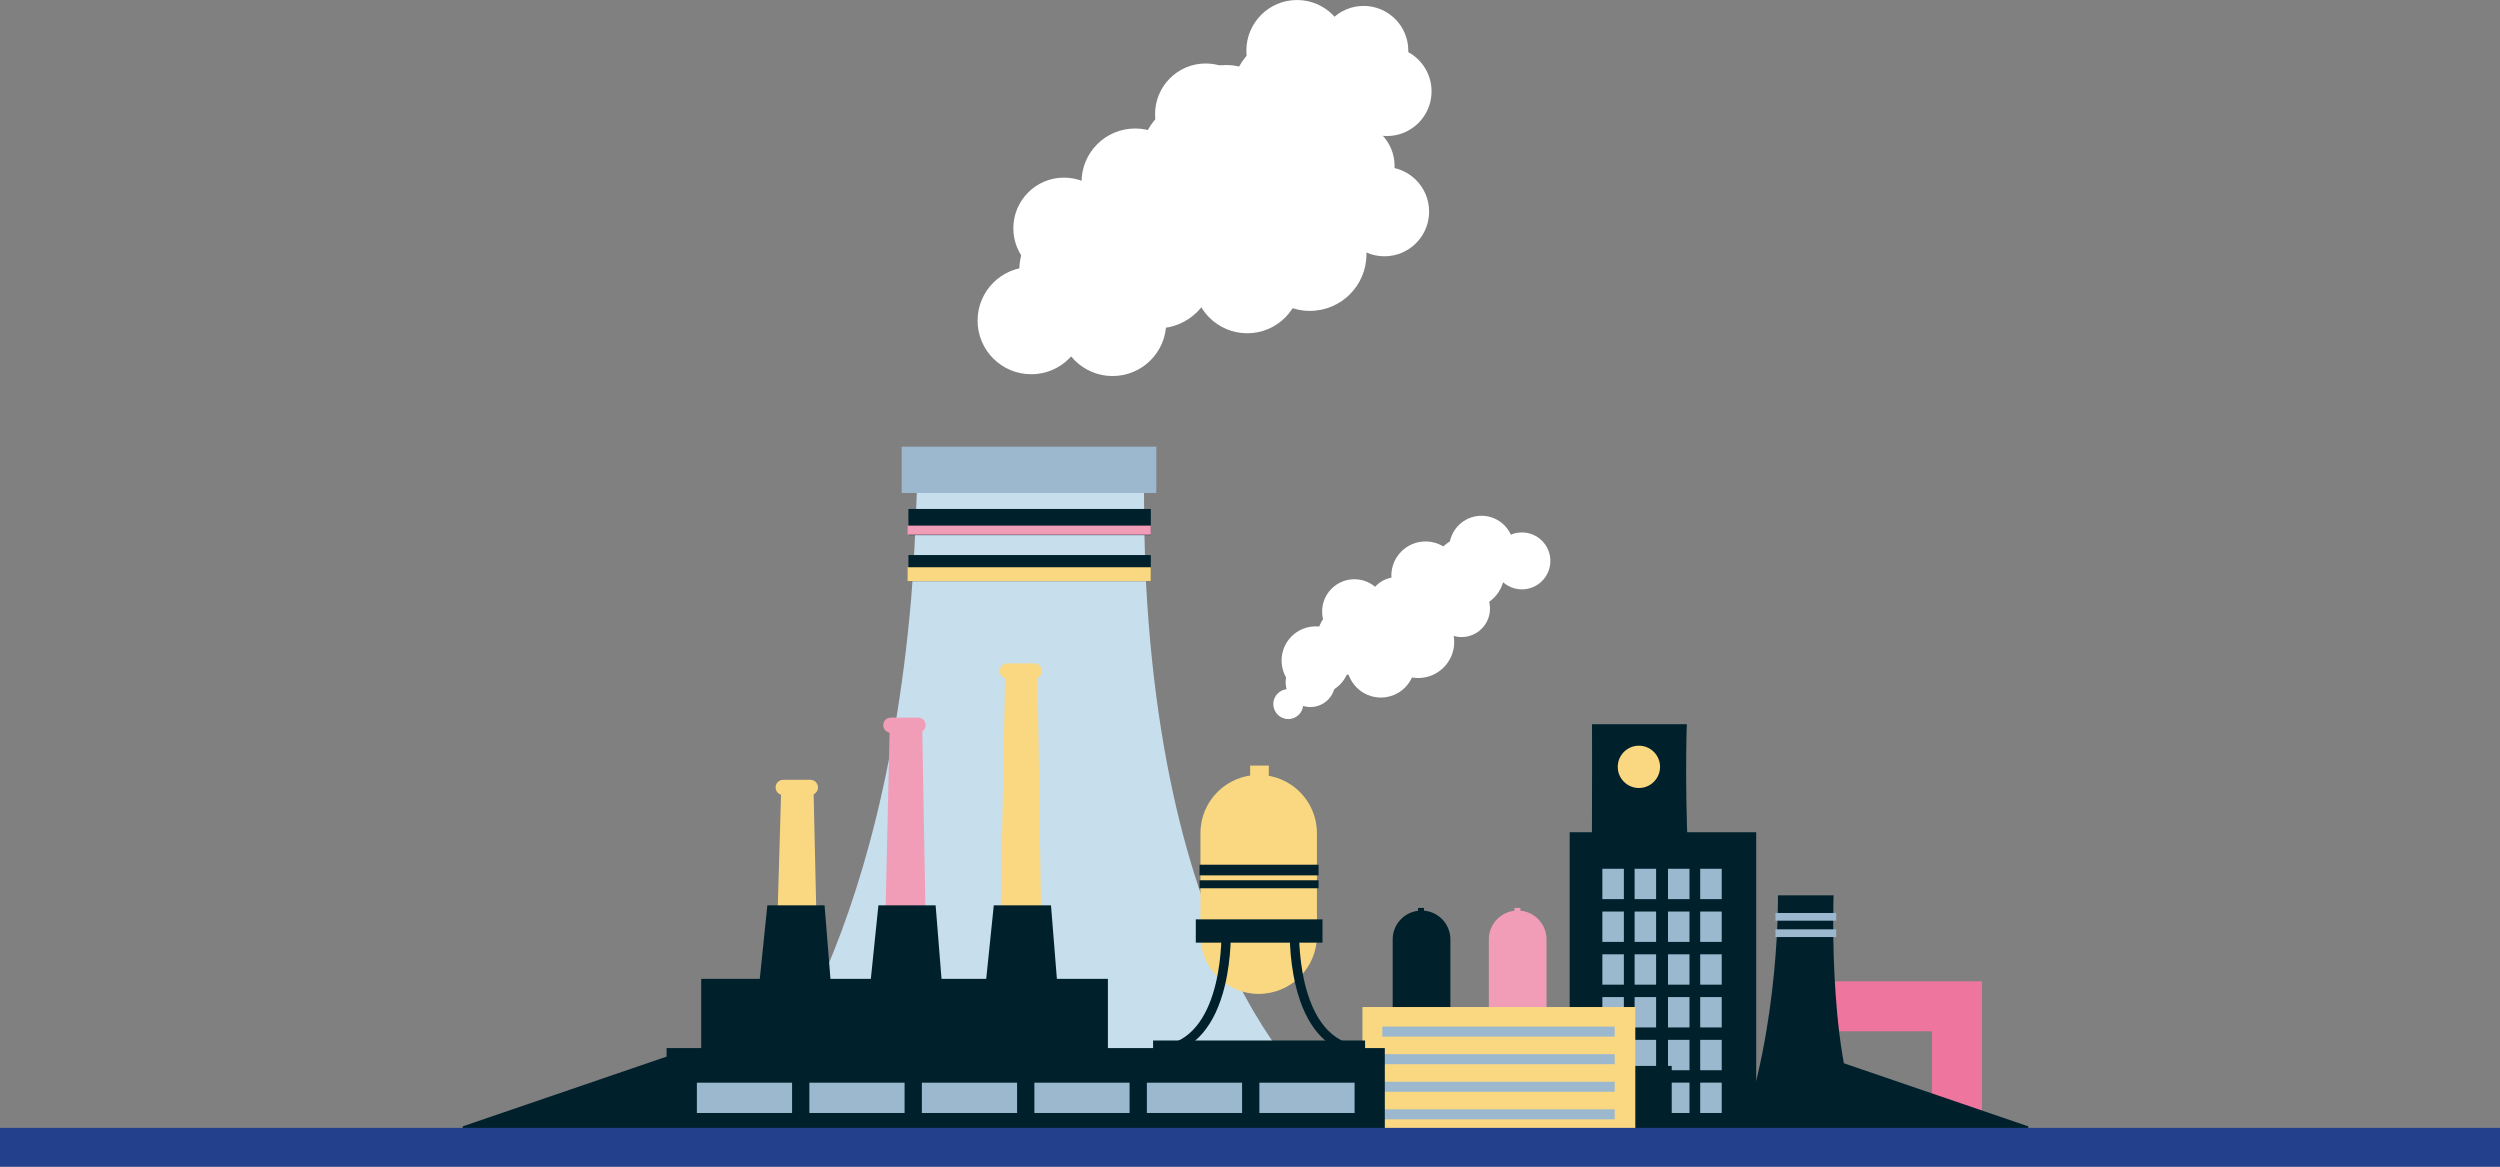 <?xml version="1.0" encoding="utf-8"?>
<!-- Generator: Adobe Illustrator 17.0.0, SVG Export Plug-In . SVG Version: 6.00 Build 0)  -->
<!DOCTYPE svg PUBLIC "-//W3C//DTD SVG 1.1//EN" "http://www.w3.org/Graphics/SVG/1.1/DTD/svg11.dtd">
<svg version="1.1" id="Layer_1" xmlns="http://www.w3.org/2000/svg" xmlns:xlink="http://www.w3.org/1999/xlink" x="0px" y="0px"
	 width="300px" height="140px" viewBox="0 0 300 140" enable-background="new 0 0 300 140" xml:space="preserve">
<rect x="0" y="0" width="300" height="140" fill="#808080" stroke="none"/>
<g>
	<g>
		
			<polyline fill-rule="evenodd" clip-rule="evenodd" fill="none" stroke="#EE759E" stroke-width="6" stroke-miterlimit="10" points="
			217.41,120.758 234.835,120.758 234.835,134.161 		"/>
		<g>
			<path fill-rule="evenodd" clip-rule="evenodd" fill="#C7DEED" d="M137.529,70.078c-0.171-3.184-0.247-7.687-0.26-12.805h-27.186
				c-0.2,5.862-0.438,10.988-0.729,14.392c-3.97,46.429-21.045,62.458-21.045,62.458h73.032
				C161.341,134.123,140.307,121.666,137.529,70.078z"/>
			<rect x="108.202" y="53.6" fill-rule="evenodd" clip-rule="evenodd" fill="#9CB8CF" width="30.557" height="5.557"/>
			<rect x="85.541" y="131.588" fill-rule="evenodd" clip-rule="evenodd" fill="#9CB8CF" width="77.385" height="3.175"/>
			<rect x="109.011" y="61.075" fill-rule="evenodd" clip-rule="evenodd" fill="#00212C" width="29.089" height="3.14"/>
			<rect x="109.011" y="66.605" fill-rule="evenodd" clip-rule="evenodd" fill="#00212C" width="29.089" height="3.136"/>
			<g>
				<g>
					<circle fill-rule="evenodd" clip-rule="evenodd" fill="#FFFFFF" cx="123.745" cy="38.474" r="6.435"/>
					<circle fill-rule="evenodd" clip-rule="evenodd" fill="#FFFFFF" cx="129.108" cy="32.397" r="6.793"/>
					<circle fill-rule="evenodd" clip-rule="evenodd" fill="#FFFFFF" cx="127.678" cy="27.392" r="6.077"/>
					<circle fill-rule="evenodd" clip-rule="evenodd" fill="#FFFFFF" cx="134.828" cy="23.816" r="5.363"/>
				</g>
				<g>
					<circle fill-rule="evenodd" clip-rule="evenodd" fill="#FFFFFF" cx="133.511" cy="38.69" r="6.435"/>
					<circle fill-rule="evenodd" clip-rule="evenodd" fill="#FFFFFF" cx="138.873" cy="32.613" r="6.793"/>
					<circle fill-rule="evenodd" clip-rule="evenodd" fill="#FFFFFF" cx="137.444" cy="27.608" r="6.077"/>
					<circle fill-rule="evenodd" clip-rule="evenodd" fill="#FFFFFF" cx="144.594" cy="24.032" r="5.363"/>
				</g>
				<g>
					<circle fill-rule="evenodd" clip-rule="evenodd" fill="#FFFFFF" cx="136.218" cy="21.854" r="6.435"/>
					<circle fill-rule="evenodd" clip-rule="evenodd" fill="#FFFFFF" cx="143.731" cy="18.811" r="6.793"/>
					<circle fill-rule="evenodd" clip-rule="evenodd" fill="#FFFFFF" cx="144.687" cy="13.695" r="6.077"/>
					<circle fill-rule="evenodd" clip-rule="evenodd" fill="#FFFFFF" cx="152.68" cy="13.69" r="5.362"/>
				</g>
				<g>
					<circle fill-rule="evenodd" clip-rule="evenodd" fill="#FFFFFF" cx="145.529" cy="28.085" r="6.435"/>
					<circle fill-rule="evenodd" clip-rule="evenodd" fill="#FFFFFF" cx="153.041" cy="25.042" r="6.793"/>
					<circle fill-rule="evenodd" clip-rule="evenodd" fill="#FFFFFF" cx="153.997" cy="19.926" r="6.077"/>
					<circle fill-rule="evenodd" clip-rule="evenodd" fill="#FFFFFF" cx="161.99" cy="19.921" r="5.363"/>
				</g>
				<g>
					<circle fill-rule="evenodd" clip-rule="evenodd" fill="#FFFFFF" cx="149.668" cy="33.557" r="6.435"/>
					<circle fill-rule="evenodd" clip-rule="evenodd" fill="#FFFFFF" cx="157.181" cy="30.514" r="6.793"/>
					<circle fill-rule="evenodd" clip-rule="evenodd" fill="#FFFFFF" cx="158.137" cy="25.398" r="6.077"/>
					<circle fill-rule="evenodd" clip-rule="evenodd" fill="#FFFFFF" cx="166.131" cy="25.392" r="5.363"/>
				</g>
				<g>
					<circle fill-rule="evenodd" clip-rule="evenodd" fill="#FFFFFF" cx="149.965" cy="19.127" r="6.435"/>
					<circle fill-rule="evenodd" clip-rule="evenodd" fill="#FFFFFF" cx="157.477" cy="16.084" r="6.793"/>
					<circle fill-rule="evenodd" clip-rule="evenodd" fill="#FFFFFF" cx="158.434" cy="10.968" r="6.077"/>
					<circle fill-rule="evenodd" clip-rule="evenodd" fill="#FFFFFF" cx="166.427" cy="10.962" r="5.362"/>
				</g>
				<g>
					<circle fill-rule="evenodd" clip-rule="evenodd" fill="#FFFFFF" cx="147.172" cy="14.238" r="6.435"/>
					<circle fill-rule="evenodd" clip-rule="evenodd" fill="#FFFFFF" cx="154.684" cy="11.196" r="6.793"/>
					<circle fill-rule="evenodd" clip-rule="evenodd" fill="#FFFFFF" cx="155.64" cy="6.079" r="6.077"/>
					<circle fill-rule="evenodd" clip-rule="evenodd" fill="#FFFFFF" cx="163.633" cy="6.073" r="5.362"/>
				</g>
			</g>
			<g>
				<path fill-rule="evenodd" clip-rule="evenodd" fill="#00212C" d="M224.377,136.615h-15.71
					c4.938-13.52,4.688-29.177,4.688-29.177h6.677C220.032,107.438,219.216,129.154,224.377,136.615z"/>
				<path fill-rule="evenodd" clip-rule="evenodd" fill="#00212C" d="M209.823,136.615l-19.154-0.287
					c0.461-21.23,0.372-49.427,0.372-49.427h11.377C202.417,86.902,201.026,123.903,209.823,136.615z"/>
				<rect x="188.361" y="99.867" fill-rule="evenodd" clip-rule="evenodd" fill="#00212C" width="22.384" height="36.922"/>
				<g>
					<rect x="192.283" y="104.252" fill-rule="evenodd" clip-rule="evenodd" fill="#9CB8CF" width="2.58" height="3.642"/>
					<rect x="196.153" y="104.252" fill-rule="evenodd" clip-rule="evenodd" fill="#9CB8CF" width="2.578" height="3.642"/>
					<rect x="192.283" y="109.385" fill-rule="evenodd" clip-rule="evenodd" fill="#9CB8CF" width="2.58" height="3.642"/>
					<rect x="196.153" y="109.385" fill-rule="evenodd" clip-rule="evenodd" fill="#9CB8CF" width="2.578" height="3.642"/>
					<rect x="192.283" y="114.517" fill-rule="evenodd" clip-rule="evenodd" fill="#9CB8CF" width="2.58" height="3.642"/>
					<rect x="196.153" y="114.517" fill-rule="evenodd" clip-rule="evenodd" fill="#9CB8CF" width="2.578" height="3.642"/>
					<rect x="192.283" y="119.65" fill-rule="evenodd" clip-rule="evenodd" fill="#9CB8CF" width="2.58" height="3.642"/>
					<rect x="196.153" y="119.65" fill-rule="evenodd" clip-rule="evenodd" fill="#9CB8CF" width="2.578" height="3.642"/>
					<rect x="200.158" y="104.252" fill-rule="evenodd" clip-rule="evenodd" fill="#9CB8CF" width="2.58" height="3.642"/>
					<rect x="204.026" y="104.252" fill-rule="evenodd" clip-rule="evenodd" fill="#9CB8CF" width="2.58" height="3.642"/>
					<rect x="200.158" y="109.385" fill-rule="evenodd" clip-rule="evenodd" fill="#9CB8CF" width="2.58" height="3.642"/>
					<rect x="204.026" y="109.385" fill-rule="evenodd" clip-rule="evenodd" fill="#9CB8CF" width="2.58" height="3.642"/>
					<rect x="200.158" y="114.517" fill-rule="evenodd" clip-rule="evenodd" fill="#9CB8CF" width="2.58" height="3.642"/>
					<rect x="204.026" y="114.517" fill-rule="evenodd" clip-rule="evenodd" fill="#9CB8CF" width="2.58" height="3.642"/>
					<rect x="200.158" y="119.65" fill-rule="evenodd" clip-rule="evenodd" fill="#9CB8CF" width="2.58" height="3.642"/>
					<rect x="204.026" y="119.65" fill-rule="evenodd" clip-rule="evenodd" fill="#9CB8CF" width="2.58" height="3.642"/>
					<rect x="192.283" y="124.783" fill-rule="evenodd" clip-rule="evenodd" fill="#9CB8CF" width="2.58" height="3.644"/>
					<rect x="196.153" y="124.783" fill-rule="evenodd" clip-rule="evenodd" fill="#9CB8CF" width="2.578" height="3.644"/>
					<rect x="192.283" y="129.916" fill-rule="evenodd" clip-rule="evenodd" fill="#9CB8CF" width="2.58" height="3.643"/>
					<rect x="196.153" y="129.916" fill-rule="evenodd" clip-rule="evenodd" fill="#9CB8CF" width="2.578" height="3.643"/>
					<rect x="200.158" y="124.783" fill-rule="evenodd" clip-rule="evenodd" fill="#9CB8CF" width="2.58" height="3.644"/>
					<rect x="204.026" y="124.783" fill-rule="evenodd" clip-rule="evenodd" fill="#9CB8CF" width="2.58" height="3.644"/>
					<rect x="200.158" y="129.916" fill-rule="evenodd" clip-rule="evenodd" fill="#9CB8CF" width="2.58" height="3.643"/>
					<rect x="204.026" y="129.916" fill-rule="evenodd" clip-rule="evenodd" fill="#9CB8CF" width="2.58" height="3.643"/>
				</g>
				<circle fill-rule="evenodd" clip-rule="evenodd" fill="#F9D881" cx="196.668" cy="92.022" r="2.538"/>
				<rect x="213.053" y="109.559" fill-rule="evenodd" clip-rule="evenodd" fill="#9CB8CF" width="7.293" height="0.922"/>
				<rect x="213.053" y="111.52" fill-rule="evenodd" clip-rule="evenodd" fill="#9CB8CF" width="7.293" height="0.924"/>
			</g>
			<rect x="195.181" y="127.91" fill-rule="evenodd" clip-rule="evenodd" fill="#00212C" width="5.426" height="9.001"/>
			<path fill-rule="evenodd" clip-rule="evenodd" fill="#00212C" d="M174.047,126.11c0,1.913-1.55,3.462-3.462,3.462
				c-1.912,0-3.462-1.55-3.462-3.462v-13.384c0-1.911,1.55-3.46,3.462-3.46c1.911,0,3.462,1.55,3.462,3.46V126.11z"/>
			<path fill-rule="evenodd" clip-rule="evenodd" fill="#F19DB8" d="M185.585,126.11c0,1.913-1.551,3.462-3.462,3.462
				c-1.912,0-3.462-1.55-3.462-3.462v-13.384c0-1.911,1.55-3.46,3.462-3.46c1.911,0,3.462,1.55,3.462,3.46V126.11z"/>
			<rect x="170.164" y="108.952" fill-rule="evenodd" clip-rule="evenodd" fill="#00212C" width="0.715" height="0.713"/>
			<rect x="181.735" y="108.952" fill-rule="evenodd" clip-rule="evenodd" fill="#F19DB8" width="0.713" height="0.713"/>
			<rect x="163.493" y="120.844" fill-rule="evenodd" clip-rule="evenodd" fill="#F9D881" width="32.744" height="16.093"/>
			<rect x="165.874" y="123.191" fill-rule="evenodd" clip-rule="evenodd" fill="#9CB8CF" width="27.887" height="1.204"/>
			<rect x="165.874" y="126.499" fill-rule="evenodd" clip-rule="evenodd" fill="#9CB8CF" width="27.887" height="1.203"/>
			<rect x="165.874" y="129.809" fill-rule="evenodd" clip-rule="evenodd" fill="#9CB8CF" width="27.887" height="1.202"/>
			<rect x="165.874" y="133.118" fill-rule="evenodd" clip-rule="evenodd" fill="#9CB8CF" width="27.887" height="1.202"/>
			<g>
				<polygon fill-rule="evenodd" clip-rule="evenodd" fill="#F19DB8" points="111.243,120.126 106.023,120.126 106.78,86.58 
					110.654,86.58 				"/>
				<polygon fill-rule="evenodd" clip-rule="evenodd" fill="#F9D881" points="125.088,120.472 119.868,120.472 120.626,80.427 
					124.499,80.427 				"/>
				<path fill-rule="evenodd" clip-rule="evenodd" fill="#F19DB8" d="M111.078,87.022c0,0.505-0.409,0.914-0.913,0.914h-3.262
					c-0.505,0-0.914-0.409-0.914-0.914c0-0.505,0.41-0.913,0.914-0.913h3.262C110.669,86.109,111.078,86.517,111.078,87.022z"/>
				<path fill-rule="evenodd" clip-rule="evenodd" fill="#F9D881" d="M125.04,80.522c0,0.504-0.41,0.913-0.913,0.913h-3.262
					c-0.505,0-0.913-0.409-0.913-0.913c0-0.505,0.408-0.913,0.913-0.913h3.262C124.63,79.609,125.04,80.018,125.04,80.522z"/>
				<polygon fill-rule="evenodd" clip-rule="evenodd" fill="#F9D881" points="98.21,120.645 92.99,120.645 93.747,94.568 
					97.62,94.568 				"/>
				<path fill-rule="evenodd" clip-rule="evenodd" fill="#F9D881" d="M98.16,94.49c0,0.505-0.409,0.914-0.913,0.914h-3.262
					c-0.504,0-0.913-0.409-0.913-0.914c0-0.504,0.409-0.913,0.913-0.913h3.262C97.752,93.577,98.16,93.986,98.16,94.49z"/>
				<polygon fill-rule="evenodd" clip-rule="evenodd" fill="#00212C" points="99.993,121.684 90.74,121.684 92.082,108.636 
					98.948,108.636 				"/>
				<polygon fill-rule="evenodd" clip-rule="evenodd" fill="#00212C" points="113.32,121.684 104.066,121.684 105.409,108.636 
					112.275,108.636 				"/>
				<polygon fill-rule="evenodd" clip-rule="evenodd" fill="#00212C" points="127.165,121.684 117.912,121.684 119.255,108.636 
					126.119,108.636 				"/>
				<rect x="84.145" y="117.462" fill-rule="evenodd" clip-rule="evenodd" fill="#00212C" width="48.804" height="9.865"/>
				<rect x="79.991" y="125.77" fill-rule="evenodd" clip-rule="evenodd" fill="#00212C" width="86.187" height="11.422"/>
				<rect x="83.625" y="129.923" fill-rule="evenodd" clip-rule="evenodd" fill="#9CB8CF" width="11.424" height="3.636"/>
				<rect x="97.125" y="129.923" fill-rule="evenodd" clip-rule="evenodd" fill="#9CB8CF" width="11.424" height="3.636"/>
				<rect x="110.625" y="129.923" fill-rule="evenodd" clip-rule="evenodd" fill="#9CB8CF" width="11.424" height="3.636"/>
				<rect x="124.125" y="129.923" fill-rule="evenodd" clip-rule="evenodd" fill="#9CB8CF" width="11.424" height="3.636"/>
				<rect x="137.625" y="129.923" fill-rule="evenodd" clip-rule="evenodd" fill="#9CB8CF" width="11.424" height="3.636"/>
				<rect x="151.125" y="129.923" fill-rule="evenodd" clip-rule="evenodd" fill="#9CB8CF" width="11.425" height="3.636"/>
			</g>
			<g>
				<rect x="138.37" y="124.859" fill-rule="evenodd" clip-rule="evenodd" fill="#00212C" width="25.44" height="1.678"/>
				<g>
					<rect x="150.018" y="91.87" fill-rule="evenodd" clip-rule="evenodd" fill="#F9D881" width="2.237" height="1.957"/>
					<path fill-rule="evenodd" clip-rule="evenodd" fill="#F9D881" d="M158.032,112.279c0,3.86-3.13,6.99-6.99,6.99
						c-3.86,0-6.989-3.13-6.989-6.99v-12.3c0-3.861,3.129-6.99,6.989-6.99c3.86,0,6.99,3.129,6.99,6.99V112.279z"/>
					<g>
						<path fill-rule="evenodd" clip-rule="evenodd" fill="#00212C" d="M139.96,126.529l-0.197-1.101
							c7.263-1.297,6.814-13.837,6.808-13.964l1.119-0.048c0.005,0.137,0.132,3.404-0.715,6.9
							C145.82,123.075,143.395,125.916,139.96,126.529z"/>
					</g>
					<g>
						<path fill-rule="evenodd" clip-rule="evenodd" fill="#00212C" d="M162.509,126.529c-3.436-0.613-5.861-3.454-7.016-8.212
							c-0.847-3.496-0.719-6.763-0.713-6.9l1.117,0.048c-0.005,0.128-0.446,12.668,6.809,13.964L162.509,126.529z"/>
					</g>
					<rect x="143.495" y="110.323" fill-rule="evenodd" clip-rule="evenodd" fill="#00212C" width="15.205" height="2.794"/>
					<rect x="143.949" y="103.765" fill-rule="evenodd" clip-rule="evenodd" fill="#00212C" width="14.277" height="1.279"/>
					<rect x="143.949" y="105.632" fill-rule="evenodd" clip-rule="evenodd" fill="#00212C" width="14.277" height="0.959"/>
				</g>
			</g>
			<g>
				<g>
					<circle fill-rule="evenodd" clip-rule="evenodd" fill="#FFFFFF" cx="157.888" cy="79.26" r="4.098"/>
					<circle fill-rule="evenodd" clip-rule="evenodd" fill="#FFFFFF" cx="157.251" cy="81.87" r="2.974"/>
					<circle fill-rule="evenodd" clip-rule="evenodd" fill="#FFFFFF" cx="154.594" cy="84.49" r="1.796"/>
					<circle fill-rule="evenodd" clip-rule="evenodd" fill="#FFFFFF" cx="162.365" cy="76.69" r="4.326"/>
					<circle fill-rule="evenodd" clip-rule="evenodd" fill="#FFFFFF" cx="162.525" cy="73.379" r="3.87"/>
					<circle fill-rule="evenodd" clip-rule="evenodd" fill="#FFFFFF" cx="167.568" cy="72.684" r="3.415"/>
				</g>
				<g>
					<circle fill-rule="evenodd" clip-rule="evenodd" fill="#FFFFFF" cx="165.703" cy="79.608" r="4.098"/>
					<circle fill-rule="evenodd" clip-rule="evenodd" fill="#FFFFFF" cx="170.18" cy="77.037" r="4.326"/>
					<circle fill-rule="evenodd" clip-rule="evenodd" fill="#FFFFFF" cx="170.341" cy="73.726" r="3.871"/>
					<circle fill-rule="evenodd" clip-rule="evenodd" fill="#FFFFFF" cx="175.384" cy="73.032" r="3.415"/>
				</g>
				<g>
					<circle fill-rule="evenodd" clip-rule="evenodd" fill="#FFFFFF" cx="171.061" cy="69.073" r="4.098"/>
					<circle fill-rule="evenodd" clip-rule="evenodd" fill="#FFFFFF" cx="176.209" cy="68.682" r="4.326"/>
					<circle fill-rule="evenodd" clip-rule="evenodd" fill="#FFFFFF" cx="177.779" cy="65.763" r="3.871"/>
					<circle fill-rule="evenodd" clip-rule="evenodd" fill="#FFFFFF" cx="182.63" cy="67.308" r="3.415"/>
				</g>
			</g>
			<polygon fill-rule="evenodd" clip-rule="evenodd" fill="#00212C" points="243.398,136.799 216.857,136.799 216.857,126.084 
				243.398,135.164 			"/>
			<polygon fill-rule="evenodd" clip-rule="evenodd" fill="#00212C" points="55.524,136.799 82.063,136.799 82.063,126.084 
				55.524,135.164 			"/>
			<rect x="0" y="135.343" fill-rule="evenodd" clip-rule="evenodd" fill="#22408C" width="300" height="4.657"/>
		</g>
		<rect x="108.915" y="68.071" fill-rule="evenodd" clip-rule="evenodd" fill="#F9D881" width="29.185" height="1.67"/>
		<rect x="108.915" y="63.074" fill-rule="evenodd" clip-rule="evenodd" fill="#F19DB8" width="29.185" height="1.094"/>
	</g>
</g>
</svg>
